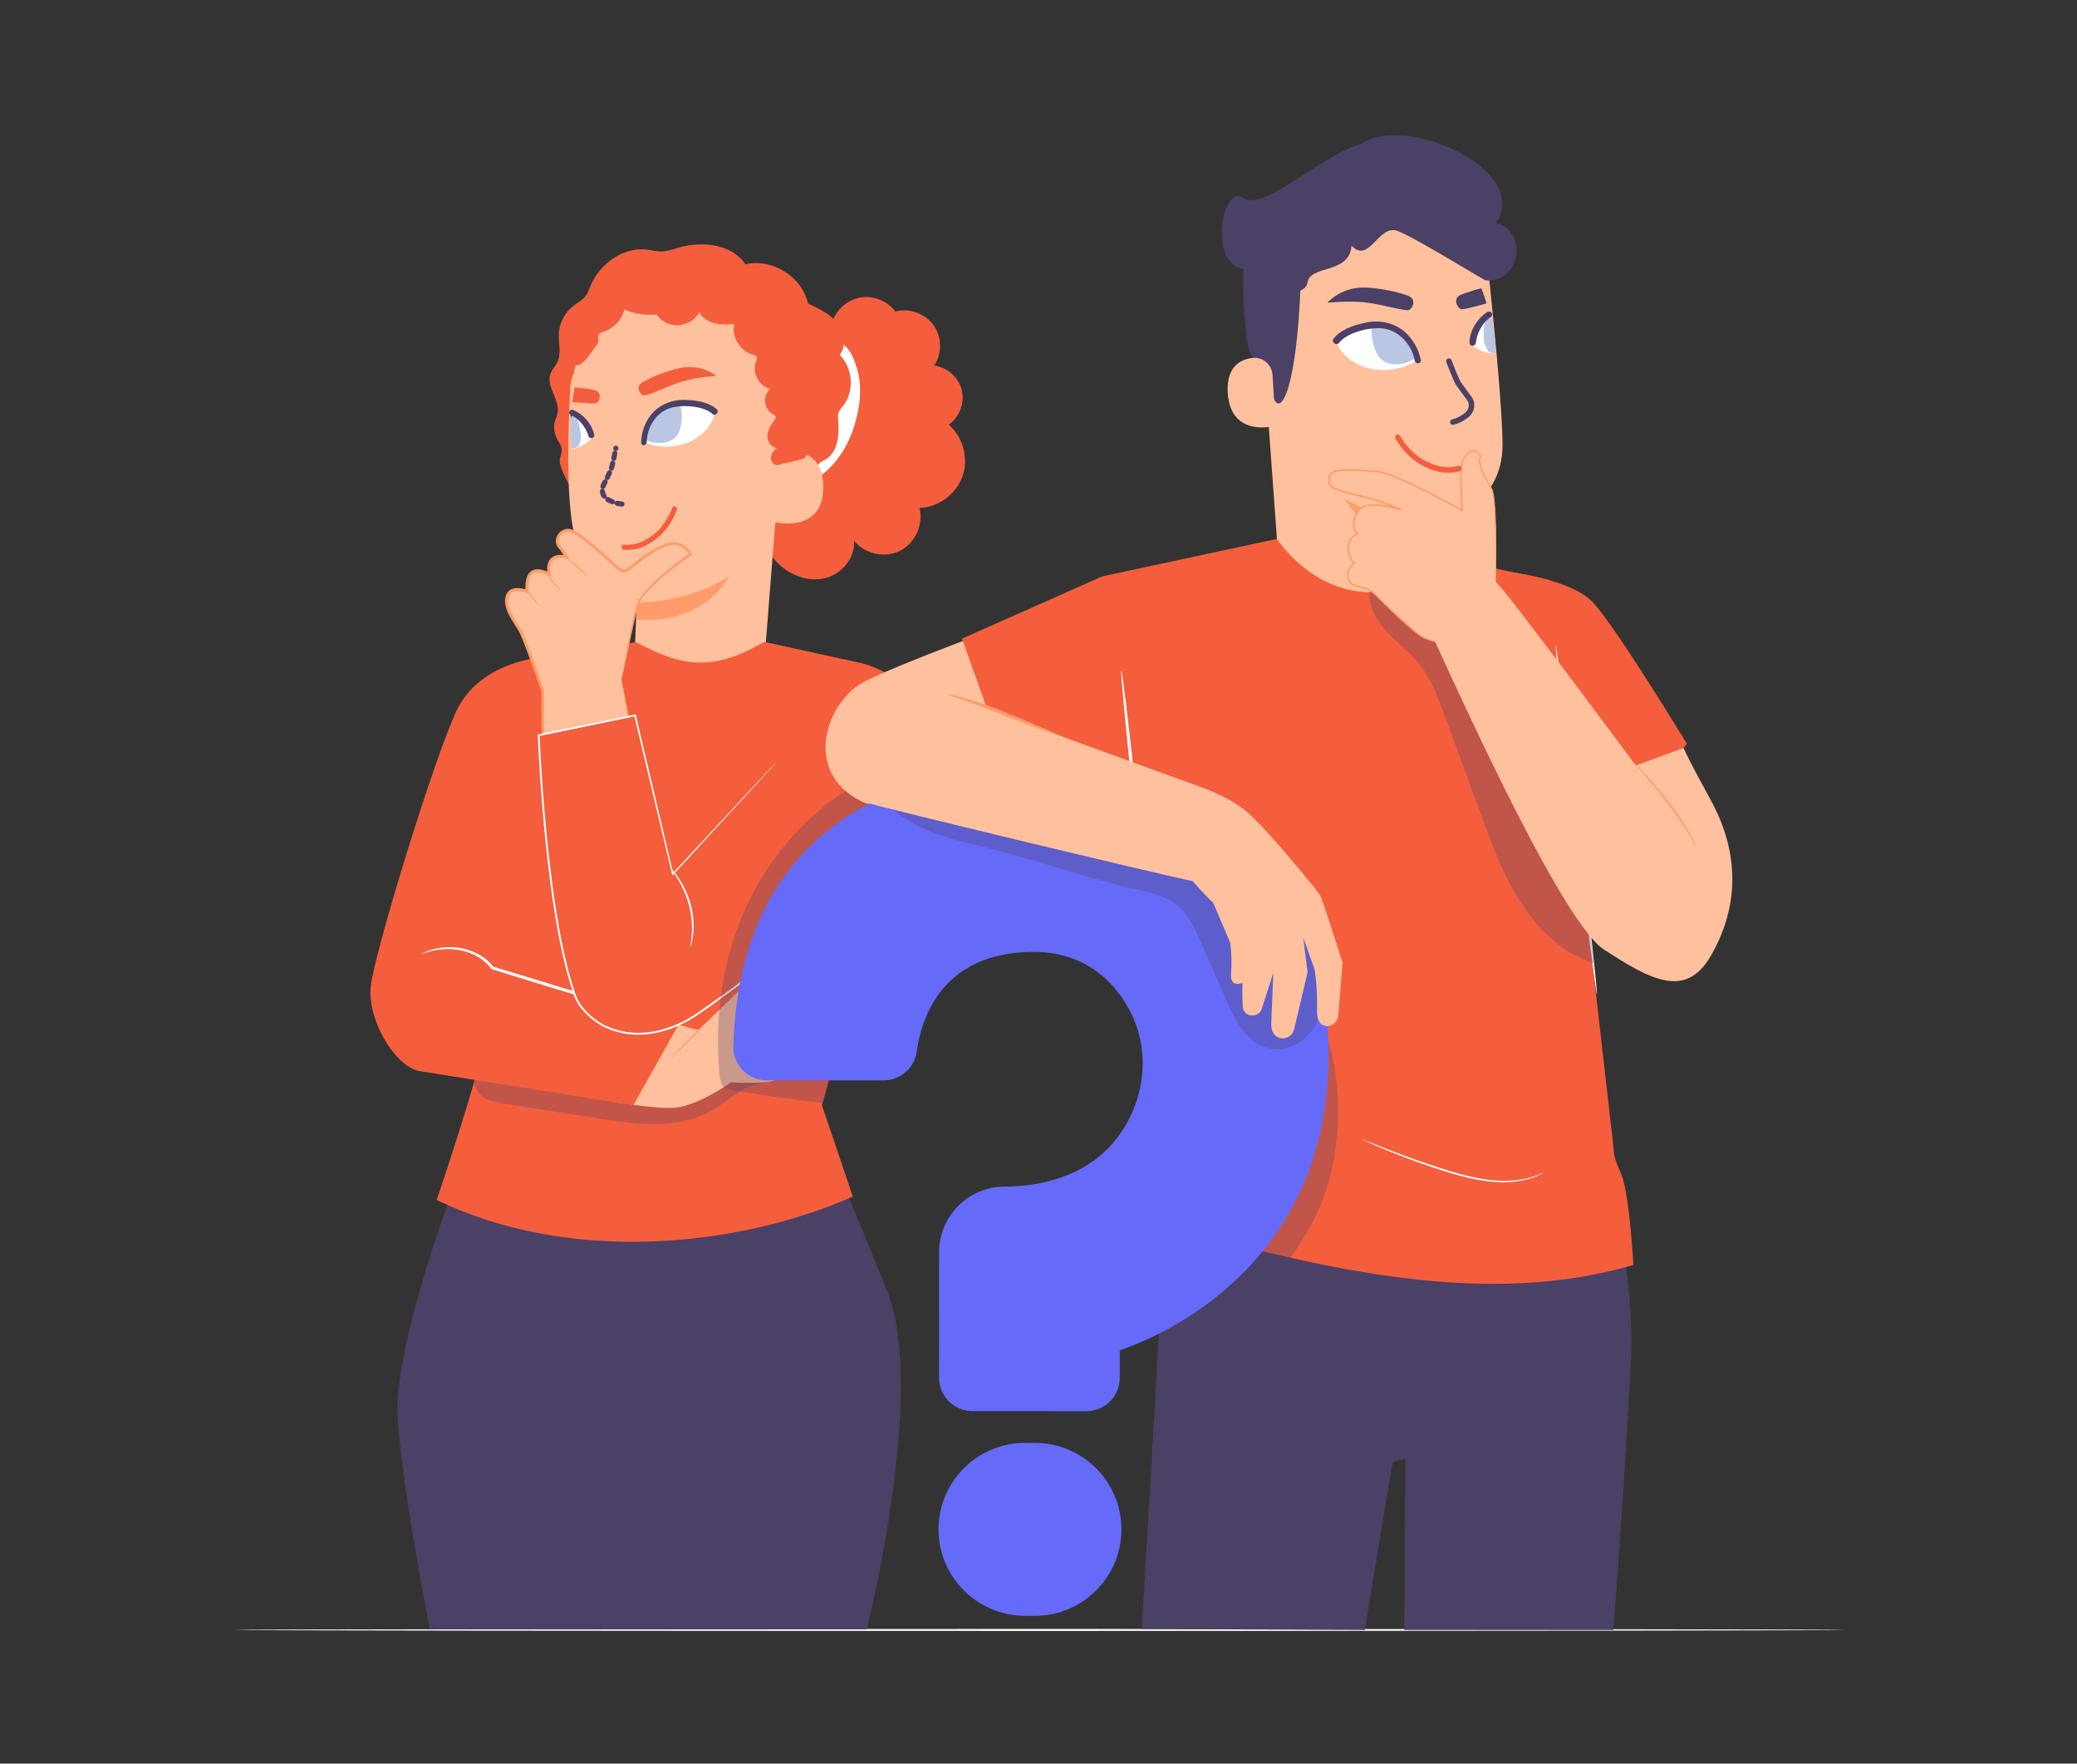 <?xml version="1.0" encoding="UTF-8" standalone="no"?>
<svg xmlns="http://www.w3.org/2000/svg" xmlns:svg="http://www.w3.org/2000/svg" id="Layer_2" data-name="Layer 2" viewBox="0 0 568.541 482.691" version="1.1" width="568.541" height="482.692">
  <rect x="0" y="0" width="568.541" height="482.691" fill="#333333" stroke="none"/>
  <defs id="defs2418">
    <rect x="85.806" y="65.539" width="198.465" height="284.645" id="rect6327"></rect>
    <style id="style2416">
      .cls-1 {
        stroke-width: 1.4px;
      }

      .cls-1, .cls-2, .cls-3, .cls-4, .cls-5, .cls-6 {
        fill: none;
      }

      .cls-1, .cls-2, .cls-3, .cls-6 {
        stroke-miterlimit: 10;
      }

      .cls-1, .cls-4 {
        stroke: #4b4065;
      }

      .cls-7 {
        fill: #f27932;
        isolation: isolate;
        opacity: .3;
      }

      .cls-7, .cls-8, .cls-9, .cls-10, .cls-11, .cls-12, .cls-13, .cls-14 {
        stroke-width: 0px;
      }

      .cls-2, .cls-6 {
        stroke: #fff;
      }

      .cls-3 {
        stroke: #ffa409;
        stroke-dasharray: 0 0 1.38 1.38;
        stroke-width: .69px;
      }

      .cls-4 {
        stroke-width: .97px;
      }

      .cls-4, .cls-5 {
        stroke-linecap: round;
        stroke-linejoin: round;
      }

      .cls-5 {
        stroke: #f55e3d;
        stroke-width: .88px;
      }

      .cls-8 {
        fill: #f45e3d;
      }

      .cls-9 {
        fill: #4b4065;
      }

      .cls-10 {
        fill: #352d47;
      }

      .cls-11 {
        fill: #b9c6e4;
      }

      .cls-12 {
        fill: #fbd7ad;
      }

      .cls-13 {
        fill: #fe9d0e;
      }

      .cls-14 {
        fill: #fff;
      }

      .cls-6 {
        stroke-width: .95px;
      }
    </style>
    <filter style="color-interpolation-filters:sRGB;" id="filter6271" x="-0.019" y="-0.014" width="1.054" height="1.038">
      <feFlood flood-opacity="0.176" flood-color="rgb(0,0,0)" result="flood" id="feFlood6261"></feFlood>
      <feComposite in="flood" in2="SourceGraphic" operator="in" result="composite1" id="feComposite6263"></feComposite>
      <feGaussianBlur in="composite1" stdDeviation="2" result="blur" id="feGaussianBlur6265"></feGaussianBlur>
      <feOffset dx="4" dy="4" result="offset" id="feOffset6267"></feOffset>
      <feComposite in="SourceGraphic" in2="offset" operator="over" result="composite2" id="feComposite6269"></feComposite>
    </filter>
  </defs>
  <g id="g8576" transform="matrix(3.78,0,0,3.78,33.399,0.714)">
    <g transform="matrix(0.265,0,0,0.265,8.066,9.602)" data-name="Layer 1" id="g8574">
      <g id="g8572">
        <g id="g8372">
          <path class="cls-14" d="m 134.06,230.77 c -4.72,-3.53 -10.46,-4.99 -14.27,-5.18 -3.56,-0.18 -8.83,0.12 -13.71,2.56 -3.03,1.51 -5.5,3.67 -7.33,6.4 -2.17,3.24 -3.46,7.31 -3.84,12.11 -0.06,0.72 0.18,1.42 0.65,1.96 0.48,0.55 1.14,0.87 1.87,0.9 l 9.34,0.47 c 1.32,0.07 2.5,-0.86 2.75,-2.15 0.56,-2.91 2.55,-7.75 9.55,-7.52 5.33,0.18 7.33,4.14 7.95,5.84 1,2.76 0.55,5.95 -1.2,8.54 -2.69,3.97 -7.3,4.37 -9.8,4.25 -2.88,-0.13 -5.34,2.09 -5.49,4.95 l -0.51,10.05 c -0.07,1.47 1.06,2.72 2.53,2.8 l 9.1,0.46 c 1.47,0.07 2.72,-1.06 2.8,-2.53 l 0.11,-2.11 c 0,-0.05 0.04,-0.09 0.09,-0.11 2.1,-0.62 6.18,-2.17 9.96,-5.56 4.82,-4.34 7.45,-10.12 7.81,-17.18 0.51,-10.1 -4.26,-15.88 -8.35,-18.94 z" style="fill:#ececec;stroke-width:0px" id="path8368"></path>
          <path class="cls-14" d="m 117.44,279.52 -0.8,-0.04 c -3.81,-0.19 -7.06,2.75 -7.25,6.56 -0.19,3.81 2.75,7.06 6.56,7.25 l 0.8,0.04 c 3.81,0.19 7.06,-2.75 7.25,-6.56 0.19,-3.81 -2.75,-7.06 -6.56,-7.25 z" style="fill:#ececec;stroke-width:0px" id="path8370"></path>
        </g>
        <path class="cls-15" d="m 440.77,408.41 c 0,0.15 -98.68,0.27 -220.37,0.27 C 98.71,408.68 0,408.56 0,408.41 c 0,-0.15 98.66,-0.27 220.4,-0.27 121.74,0 220.37,0.12 220.37,0.27 z" style="fill:#ffffff;stroke-width:0px" id="path8374"></path>
        <g id="g8452">
          <g id="g8446">
            <path class="cls-7" d="m 178.7,315.99 c -10.79,-27.04 -18.89,-45.82 -18.89,-45.82 l -98.69,15 c 0,0 -17.74,45.48 -16.2,66.11 1.54,20.63 8.76,56.97 8.76,56.97 h 119.43 c 0,0 16.4,-65.22 5.6,-92.26 z" style="fill:#4b4065;stroke-width:0px;opacity:1" id="path8376"></path>
            <g id="g8424">
              <g id="g8396">
                <path class="cls-10" d="m 143.08,90.47 c 0.77,-7.8 1.94,-15.65 4.8,-22.95 2.85,-7.3 7.53,-14.08 14.14,-18.3 l 1.7,1.58 c 1.17,-3.35 4.29,-5.94 7.8,-6.48 3.51,-0.54 7.26,1 9.38,3.85 3.79,-1.02 8.13,0.53 10.42,3.71 2.29,3.18 2.37,7.79 0.2,11.06 3.55,0.45 6.68,3.24 7.53,6.71 0.85,3.47 -0.63,7.4 -3.56,9.44 3.91,3.38 5.47,9.23 3.75,14.1 -1.71,4.88 -6.58,8.47 -11.75,8.66 1.15,4.49 -1.19,9.63 -5.33,11.7 -4.14,2.08 -9.66,0.88 -12.57,-2.72 0.36,4.67 -3.37,9.09 -7.92,10.2 -4.55,1.11 -9.51,-0.73 -12.82,-4.03 -3.32,-3.3 -5.14,-7.88 -5.85,-12.51 -0.71,-4.63 -0.38,-9.35 0.08,-14.01 z" style="fill:#f55e3d;stroke-width:0px" id="path8378"></path>
                <g id="g8394">
                  <path class="cls-15" d="m 164.09,55.9 c 4.54,1.47 5.47,5.15 6.41,8.21 2.03,6.59 -0.25,16.35 -3.94,22.18 -3.69,5.83 -7.74,8.79 -14.56,9.78 -0.22,-10.47 -0.44,-20.93 -0.67,-31.4 z" style="fill:#ffffff;stroke-width:0px" id="path8380"></path>
                  <g id="g8392">
                    <path class="cls-10" d="m 166.65,73.93 c 3.1,-4.03 2.66,-10.35 -0.97,-13.91 1.99,-2.5 1.27,-6.35 -0.75,-8.82 -2.02,-2.47 -5.02,-3.89 -7.92,-5.23 -1.59,-7.3 -9.79,-12.44 -17.06,-10.69 -3.79,-5.57 -11.85,-6.44 -18.31,-4.56 -1.58,0.46 -3.16,1.05 -4.8,1.05 -1.21,0 -2.38,-0.33 -3.58,-0.5 -6.57,-0.88 -13.1,3.74 -15.66,9.86 -0.41,0.98 -0.75,2.01 -1.4,2.85 -0.85,1.1 -2.15,1.75 -3.25,2.6 -2.38,1.84 -3.9,4.76 -4.02,7.76 -0.11,2.55 0.71,5.26 -0.37,7.58 -0.54,1.16 -1.51,2.1 -1.93,3.31 -1.22,3.51 2.67,7.09 1.95,10.73 -0.15,0.74 -0.48,1.43 -0.69,2.16 -0.42,1.49 -0.28,3.13 0.39,4.53 0.52,1.08 1.36,2.06 1.43,3.26 0.05,0.91 -0.35,1.77 -0.53,2.66 -0.44,2.17 4.25,10.56 6.12,11.74 l 56.13,0.5 c 4.25,-0.87 7.71,-4.72 8.12,-9.03 0.07,-0.72 0.08,-1.5 0.52,-2.06 0.38,-0.48 0.99,-0.71 1.53,-1 3.61,-1.94 4.05,-6.9 3.67,-10.99 -0.05,-0.57 -0.11,-1.16 0.03,-1.71 0.21,-0.81 0.82,-1.44 1.32,-2.1 z" style="fill:#f55e3d;stroke-width:0px" id="path8382"></path>
                    <path class="cls-17" d="m 150.57,74.01 c 0.17,-9.93 -6.06,-21.35 -15.93,-26.21 -6.22,-3.06 -11.07,-3.08 -14.34,-3.46 -7.33,-0.85 -13.24,2.78 -13.24,2.78 -3.09,0.73 -14.43,11.11 -15.02,22.37 -0.65,12.52 -0.96,27.82 0.62,37.14 3.18,18.73 17.59,20.97 17.59,20.97 0,-0.03 -1.34,31.14 -1.34,31.14 l 27.69,22.69 8.46,-37.26 5.52,-70.16 z" style="fill:#ffc19d;stroke-width:0px" id="path8384"></path>
                    <path class="cls-16" d="m 110.24,127.59 c 0,0 12.72,0.68 25.14,-6.97 0,0 -6.55,13.3 -25.35,11.74 z" style="fill:#ff9c6a;stroke-width:0px" id="path8386"></path>
                    <path class="cls-17" d="m 147.74,91.82 c -0.01,-1.4 1.57,-4.71 2.95,-4.94 3.68,-0.61 10.32,-0.39 10.49,8.97 0.22,12.79 -12.34,9.94 -12.7,10.01 -2.04,0.42 -0.7,-9.21 -0.74,-14.04 z" style="fill:#ffc19d;stroke-width:0px" id="path8388"></path>
                    <path class="cls-10" d="m 89.29,67.59 c 0.41,-4.65 2.26,-9.05 4.5,-13.14 1.55,-2.83 3.34,-5.59 5.78,-7.71 2.04,-1.76 4.47,-3.01 6.91,-4.17 6.41,-3.04 13.56,-5.62 20.48,-4.06 3.71,0.84 7.06,2.81 10.31,4.79 2.49,1.52 5,3.07 7.09,5.11 1.83,1.79 3.31,3.91 4.6,6.12 3.1,5.26 5.28,11.14 5.7,17.23 0.42,6.09 5.03,11.47 1.46,16.42 -0.28,0.38 -6.63,1.7 -7.07,1.87 -1.03,0.41 -2.17,-0.71 -2.16,-1.82 0,-1.11 0.77,-2.07 1.6,-2.82 -1.58,-0.05 -2.67,-1.82 -2.57,-3.4 0.1,-1.58 1.04,-2.97 1.98,-4.25 0.12,-0.17 0.25,-0.34 0.28,-0.55 0.07,-0.54 -0.54,-0.87 -1.01,-1.15 -2.28,-1.35 -2.53,-5.1 -0.46,-6.74 -3.05,-0.71 -5.03,-4.38 -3.94,-7.31 0.17,-0.46 0.41,-0.99 0.18,-1.43 -0.21,-0.43 -0.74,-0.56 -1.2,-0.69 -3.38,-1 -5.65,-4.82 -4.91,-8.26 -1.78,0.09 -3.58,0.18 -5.31,-0.24 -1.73,-0.42 -3.4,-1.43 -4.19,-3.02 -1.13,2.04 -3.36,3.43 -5.69,3.56 -2.33,0.13 -4.69,-1.02 -6.03,-2.93 -2.98,0.28 -6.03,-0.19 -8.78,-1.36 -0.68,2.78 -2.87,5.13 -5.58,6.01 -0.53,0.17 -1.13,0.34 -1.39,0.83 -0.16,0.31 -0.14,0.69 -0.12,1.04 0.09,1.79 -1.12,2.55 -2.11,4.04 -0.98,1.49 -2.7,3.72 -4.42,3.22 0.19,3.04 -1.44,5.26 -4,6.9 l 0.09,-2.1 z" style="fill:#f55e3d;stroke-width:0px" id="path8390"></path>
                  </g>
                </g>
              </g>
              <g id="g8402">
                <path class="cls-11" d="m 184.85,177.91 -24.02,87.13 8.43,24.97 c -31.72,13.98 -77.57,18.42 -113.72,0.91 0,0 12.28,-36.02 12.69,-43.04 0.42,-7.01 -2.6,-47.98 0.74,-61.72 3.34,-13.74 12.91,-43.18 12.91,-43.18 l 28.14,-4.47 c 12.9,6.93 21.16,7.96 35.03,-0.07 l 26.21,5.72 z" style="fill:#f45e3d;stroke-width:0px" id="path8398"></path>
                <path class="cls-11" d="m 82.31,142.94 c 0,0 -15.11,1.6 -21.19,14.03 -6.01,12.28 -22.69,66.61 -23.6,75.69 -0.91,9.08 6.46,21.3 12.88,22.98 l 19.47,-19.41 16.15,1.44 21.27,-99.22 -24.96,4.49 z" style="fill:#f45e3d;stroke-width:0px" id="path8400"></path>
              </g>
              <g id="g8420">
                <g class="cls-8" style="opacity:0.3" id="g8406">
                  <path class="cls-9" d="m 66.49,251.04 79.29,7.86 c -5.72,-0.12 -10.11,4.72 -15.06,7.58 -9.16,5.3 -20.57,3.82 -31.03,2.17 -8.66,-1.36 -17.33,-2.73 -25.99,-4.09 -2.19,-0.34 -4.52,-0.76 -6.13,-2.27 -2.89,-2.72 -2.1,-7.41 -1.08,-11.25 z" style="stroke-width:0px" id="path8404"></path>
                </g>
                <path class="cls-17" d="m 127.04,244.52 13.28,-12.82 c 1.29,-1.24 3.05,-1.86 4.84,-1.7 3.79,0.36 10.21,1.02 11.53,1.54 1.9,0.74 3.69,1.79 4.22,2.74 0.53,0.95 2.32,6.65 2.43,7.49 0.05,0.41 -0.07,1.59 -0.21,2.7 -0.17,1.31 -1.61,2.08 -2.75,1.43 -0.52,-0.29 -0.99,-0.68 -1.25,-1.18 -0.84,-1.58 -0.74,-2.22 -0.74,-2.22 0,0 0.42,5.7 -4.22,5.8 0,0 2.14,4.85 -3.84,6.86 0,0 0.22,3.16 -4.78,3.59 -5,0.42 -9.53,0 -9.53,0 0,0 -9.13,6.56 -15.57,6.98 -6.44,0.42 -20.84,-2.39 -20.84,-2.39 l -1.74,-26.54 29.19,7.7 z" style="fill:#ffc19d;stroke-width:0px" id="path8408"></path>
                <path class="cls-16" d="m 145.03,236.39 c 0,0 0.79,0.39 2.13,0.89 1.33,0.5 3.19,1.16 5.29,1.72 1.04,0.3 2.09,0.46 2.97,0.7 0.89,0.24 1.42,0.9 1.81,1.48 0.39,0.59 0.69,1.09 0.96,1.39 0.26,0.31 0.45,0.44 0.46,0.42 0.02,-0.02 -0.13,-0.18 -0.35,-0.51 -0.23,-0.32 -0.49,-0.83 -0.86,-1.44 -0.19,-0.31 -0.41,-0.64 -0.72,-0.95 -0.31,-0.31 -0.73,-0.56 -1.2,-0.71 -0.93,-0.27 -1.93,-0.44 -2.98,-0.74 -2.09,-0.56 -3.95,-1.18 -5.3,-1.62 -1.35,-0.44 -2.19,-0.7 -2.21,-0.65 z" style="fill:#ff9c6a;stroke-width:0px" id="path8410"></path>
                <path class="cls-16" d="m 143.32,244.52 c 0,0 0.55,0.31 1.48,0.68 0.93,0.37 2.23,0.86 3.68,1.34 1.45,0.49 2.78,0.88 3.75,1.14 0.97,0.26 1.58,0.39 1.59,0.34 0.01,-0.05 -0.57,-0.26 -1.52,-0.58 -1.08,-0.36 -2.33,-0.78 -3.71,-1.24 -1.38,-0.46 -2.63,-0.88 -3.71,-1.24 -0.95,-0.31 -1.55,-0.49 -1.56,-0.45 z" style="fill:#ff9c6a;stroke-width:0px" id="path8412"></path>
                <path class="cls-16" d="m 140.04,252.09 c -0.01,0.11 2.31,0.35 5.07,1.1 2.77,0.74 4.9,1.7 4.94,1.6 0.02,-0.04 -0.49,-0.34 -1.35,-0.72 -0.87,-0.39 -2.09,-0.85 -3.49,-1.23 -1.4,-0.38 -2.69,-0.59 -3.63,-0.7 -0.94,-0.1 -1.53,-0.1 -1.53,-0.06 z" style="fill:#ff9c6a;stroke-width:0px" id="path8414"></path>
                <path class="cls-11" d="m 109.29,265.04 -58.9,-9.4 c 0,0 7.08,-29.54 17.4,-29.54 1.51,0 53.83,17 53.83,17 l -12.34,21.95 z" style="fill:#f45e3d;stroke-width:0px" id="path8416"></path>
                <path class="cls-16" d="m 119.6,252.17 c 0,0 0.55,-0.46 1.38,-1.26 0.91,-0.89 2.01,-1.97 3.22,-3.16 1.25,-1.24 2.37,-2.39 3.15,-3.24 0.78,-0.85 1.24,-1.41 1.2,-1.44 -0.04,-0.03 -0.55,0.46 -1.38,1.26 -0.91,0.89 -2.01,1.97 -3.22,3.16 -1.25,1.24 -2.36,2.39 -3.15,3.24 -0.78,0.85 -1.24,1.41 -1.2,1.44 z" style="fill:#ff9c6a;stroke-width:0px" id="path8418"></path>
              </g>
              <path class="cls-15" d="m 121.63,243.09 c 0,0 -0.27,-0.02 -0.75,-0.14 -0.58,-0.15 -1.27,-0.34 -2.1,-0.56 -1.94,-0.56 -4.53,-1.3 -7.67,-2.21 -6.47,-1.9 -15.39,-4.58 -25.23,-7.59 -5.45,-1.68 -10.61,-3.27 -15.19,-4.69 l -0.12,-0.04 -0.09,-0.12 c -1.8,-2.43 -4.46,-3.91 -6.86,-4.64 -2.44,-0.74 -4.72,-0.83 -6.57,-0.67 -1.85,0.15 -3.28,0.56 -4.24,0.85 -0.96,0.31 -1.46,0.53 -1.48,0.49 -0.02,-0.04 0.45,-0.33 1.39,-0.72 0.95,-0.37 2.38,-0.85 4.28,-1.07 1.88,-0.24 4.24,-0.21 6.79,0.51 2.53,0.74 5.3,2.16 7.32,4.83 l -0.21,-0.16 c 4.59,1.39 9.76,2.96 15.21,4.61 9.84,3.01 18.73,5.78 25.15,7.83 3.11,1.01 5.67,1.84 7.6,2.46 0.81,0.28 1.49,0.52 2.05,0.71 0.47,0.17 0.71,0.28 0.7,0.3 z" style="fill:#ffffff;stroke-width:0px" id="path8422"></path>
            </g>
            <g id="g8438">
              <g id="g8430">
                <path class="cls-17" d="m 106.02,148.66 c 0.49,-1.64 3.26,-16.77 4.38,-20.29 1.59,-4.97 14.49,-13.84 14.49,-13.84 0,0 -2.02,-4.66 -7.52,-2.24 -6.5,2.87 -9.72,7.7 -11.36,6.71 -1.64,-0.98 -11.85,-11.38 -14.64,-11.05 -2.78,0.33 -3.4,3.19 -2.41,4.33 0.98,1.15 2.09,3.04 2.09,3.04 0,0 -5.9,-1.77 -4.75,4.68 0,0 -6.72,-4.19 -6.06,4.66 0,0 -4.42,-1.8 -5.41,1.31 -0.98,3.11 1.93,6.72 3.41,9.17 1.47,2.46 6.26,16.71 6.26,16.71 l 0.06,12.57 23.49,-4.83 -2.02,-10.93 z" style="fill:#ffc19d;stroke-width:0px" id="path8426"></path>
                <path class="cls-16" d="m 106.02,148.66 c 0,0 0.08,0.25 0.19,0.72 0.11,0.53 0.26,1.22 0.44,2.11 0.38,1.9 0.91,4.61 1.59,8.07 l 0.04,0.19 -0.19,0.04 c -5.8,1.22 -13.82,2.92 -23.46,4.95 l -0.39,0.08 v -0.4 c -0.03,-3.87 -0.06,-8.1 -0.1,-12.57 l 0.02,0.11 c -1.68,-4.83 -3.42,-10.03 -5.61,-15.29 -1.07,-2.53 -3.3,-4.73 -4.1,-7.8 -0.2,-0.76 -0.29,-1.58 -0.16,-2.4 0.12,-0.79 0.5,-1.69 1.27,-2.19 0.75,-0.5 1.65,-0.61 2.46,-0.55 0.82,0.06 1.6,0.24 2.38,0.53 l -0.57,0.42 c -0.03,-0.86 -0.07,-1.74 0.06,-2.65 0.16,-0.88 0.36,-1.87 1.12,-2.61 0.74,-0.78 1.9,-0.95 2.84,-0.78 0.97,0.16 1.84,0.5 2.68,1 l -0.64,0.43 c -0.16,-1.19 -0.36,-2.63 0.44,-3.94 0.5,-0.82 1.43,-1.29 2.29,-1.41 0.88,-0.13 1.72,-0.04 2.56,0.18 l -0.49,0.62 c -0.59,-0.98 -1.22,-1.97 -1.92,-2.84 -0.45,-0.45 -0.69,-1.24 -0.66,-1.88 0.03,-0.66 0.26,-1.3 0.64,-1.84 0.38,-0.54 0.92,-0.95 1.52,-1.18 0.3,-0.11 0.61,-0.2 0.92,-0.24 0.3,-0.04 0.72,0 1.02,0.09 1.21,0.39 2.13,1.07 3.06,1.72 3.66,2.68 6.8,5.75 9.97,8.52 0.38,0.31 0.84,0.75 1.12,0.82 0.28,0.09 0.76,-0.13 1.16,-0.37 0.84,-0.52 1.64,-1.19 2.44,-1.81 1.6,-1.27 3.26,-2.46 5,-3.44 1.73,-0.91 3.55,-1.92 5.6,-1.84 2.06,0.04 3.83,1.41 4.65,3.14 l 0.12,0.25 -0.24,0.17 c -5.03,3.57 -9.55,7.09 -12.74,10.88 -0.8,0.95 -1.42,1.96 -1.77,3.03 -0.33,1.1 -0.58,2.2 -0.83,3.25 -0.46,2.1 -0.89,4.04 -1.27,5.78 -0.74,3.45 -1.32,6.17 -1.73,8.09 -0.21,0.93 -0.37,1.64 -0.5,2.11 -0.12,0.47 -0.23,0.71 -0.23,0.71 -0.02,0 0.04,-0.25 0.13,-0.73 0.1,-0.53 0.23,-1.24 0.4,-2.13 0.37,-1.93 0.88,-4.66 1.54,-8.13 0.36,-1.76 0.76,-3.7 1.19,-5.81 0.23,-1.06 0.47,-2.16 0.8,-3.29 0.36,-1.16 1.03,-2.25 1.83,-3.22 3.24,-3.91 7.74,-7.46 12.79,-11.1 l -0.12,0.42 c -0.72,-1.48 -2.28,-2.68 -4.04,-2.7 -1.77,-0.08 -3.51,0.86 -5.2,1.77 -1.69,0.96 -3.29,2.12 -4.88,3.4 -0.81,0.63 -1.59,1.3 -2.52,1.88 -0.47,0.25 -1,0.62 -1.77,0.46 -0.72,-0.27 -0.99,-0.65 -1.44,-0.99 -3.2,-2.79 -6.34,-5.84 -9.93,-8.45 -0.89,-0.63 -1.84,-1.28 -2.81,-1.59 -0.24,-0.05 -0.41,-0.09 -0.66,-0.06 -0.25,0.03 -0.5,0.11 -0.73,0.19 -0.46,0.18 -0.87,0.49 -1.15,0.9 -0.57,0.79 -0.71,1.99 -0.02,2.69 0.76,0.94 1.39,1.92 2,2.95 l 0.53,0.89 -1.02,-0.27 c -1.37,-0.37 -3.17,-0.33 -3.89,0.87 -0.6,0.92 -0.48,2.23 -0.32,3.33 l 0.13,0.88 -0.77,-0.45 c -0.72,-0.42 -1.56,-0.75 -2.36,-0.88 -0.81,-0.14 -1.62,0 -2.12,0.54 -1.04,1.12 -1.01,3.02 -0.94,4.6 l 0.03,0.64 -0.6,-0.22 c -1.32,-0.48 -2.98,-0.77 -4.05,-0.07 -0.53,0.34 -0.81,0.96 -0.93,1.64 -0.11,0.67 -0.04,1.38 0.14,2.06 0.36,1.37 1.08,2.65 1.84,3.88 0.75,1.22 1.65,2.43 2.2,3.81 2.2,5.33 3.91,10.51 5.57,15.37 l 0.02,0.06 v 0.06 c 0,4.46 0.01,8.7 0.02,12.57 l -0.39,-0.32 c 9.66,-1.93 17.7,-3.54 23.51,-4.7 l -0.15,0.23 c -0.6,-3.49 -1.08,-6.22 -1.41,-8.14 -0.14,-0.89 -0.26,-1.59 -0.34,-2.11 -0.07,-0.48 -0.1,-0.72 -0.08,-0.72 z" style="fill:#ff9c6a;stroke-width:0px" id="path8428"></path>
              </g>
              <path class="cls-16" d="m 91.08,115.48 c -0.06,0.08 1.26,1.21 2.85,2.66 1.59,1.44 2.84,2.66 2.92,2.59 0.07,-0.06 -1.08,-1.4 -2.68,-2.85 -1.6,-1.46 -3.03,-2.47 -3.09,-2.4 z" style="fill:#ff9c6a;stroke-width:0px" id="path8432"></path>
              <path class="cls-16" d="m 85.82,119.65 c -0.08,0.04 0.42,1.31 1.45,2.62 1.02,1.32 2.13,2.13 2.18,2.05 0.07,-0.08 -0.91,-0.98 -1.9,-2.27 -1,-1.28 -1.63,-2.45 -1.73,-2.41 z" style="fill:#ff9c6a;stroke-width:0px" id="path8434"></path>
              <path class="cls-16" d="m 80.33,124.33 c -0.08,0.06 0.47,0.96 1.23,2.01 0.76,1.06 1.44,1.86 1.52,1.81 0.08,-0.06 -0.47,-0.96 -1.23,-2.01 -0.76,-1.06 -1.44,-1.86 -1.52,-1.81 z" style="fill:#ff9c6a;stroke-width:0px" id="path8436"></path>
            </g>
            <path class="cls-11" d="m 171.26,144.16 -25.26,25.2 -25.91,32.56 -10.31,-43.39 -26.33,5.41 c 0,0 1.86,49.01 9.96,71.22 1.54,4.23 6.1,7.37 8.14,8.34 12.73,6.05 25.16,-3.31 25.16,-3.31 0,0 53.11,-35.65 58.87,-59.51 2.72,-11.27 1.63,-24.67 -3,-30.18 -4.07,-4.85 -11.31,-6.35 -11.31,-6.35 z" style="fill:#f45e3d;stroke-width:0px" id="path8440"></path>
            <path class="cls-15" d="m 185.57,180.69 c 0,0 -0.06,0.26 -0.2,0.77 -0.17,0.5 -0.3,1.28 -0.71,2.23 -0.67,1.95 -2.04,4.69 -4.17,7.97 -2.14,3.28 -5.09,7.07 -8.84,11.18 -3.76,4.09 -8.27,8.54 -13.51,13.18 -5.22,4.65 -11.15,9.51 -17.69,14.5 -3.27,2.49 -6.69,5.02 -10.27,7.55 -0.9,0.63 -1.8,1.26 -2.72,1.89 -0.9,0.62 -1.85,1.28 -2.83,1.83 -1.97,1.12 -4.08,2.06 -6.31,2.75 -4.42,1.43 -9.42,1.72 -14.11,0.27 -0.6,-0.14 -1.14,-0.43 -1.72,-0.64 -0.57,-0.23 -1.15,-0.44 -1.69,-0.76 -1.09,-0.6 -2.1,-1.33 -3.07,-2.12 -1.9,-1.6 -3.63,-3.56 -4.56,-5.98 -1.68,-4.77 -2.89,-9.76 -3.95,-14.85 -0.97,-5.11 -1.86,-10.31 -2.54,-15.6 -1.86,-14.12 -2.91,-27.88 -3.51,-40.9 v -0.21 l 0.2,-0.04 c 9.19,-1.88 18,-3.69 26.34,-5.4 l 0.22,-0.05 0.05,0.22 c 3.89,16.48 7.36,31.15 10.25,43.4 l -0.3,-0.08 c 8.89,-9.57 16.03,-17.25 20.96,-22.55 2.46,-2.63 4.37,-4.67 5.67,-6.06 0.64,-0.68 1.13,-1.2 1.48,-1.56 0.33,-0.35 0.51,-0.52 0.51,-0.52 0,0 -0.16,0.19 -0.48,0.55 -0.33,0.37 -0.81,0.9 -1.44,1.59 -1.29,1.41 -3.17,3.47 -5.6,6.12 -4.9,5.33 -12,13.04 -20.84,22.66 l -0.23,0.25 -0.08,-0.33 c -2.92,-12.24 -6.43,-26.9 -10.36,-43.37 l 0.27,0.17 c -8.34,1.72 -17.14,3.53 -26.33,5.43 l 0.2,-0.26 c 0.61,13.01 1.67,26.76 3.52,40.85 0.67,5.29 1.56,10.47 2.53,15.57 1.06,5.07 2.26,10.05 3.92,14.77 0.88,2.3 2.55,4.21 4.4,5.77 0.94,0.77 1.93,1.49 2.98,2.07 0.51,0.3 1.09,0.5 1.64,0.73 0.56,0.2 1.1,0.49 1.68,0.63 4.58,1.42 9.47,1.15 13.82,-0.25 2.19,-0.68 4.27,-1.6 6.22,-2.7 0.98,-0.55 1.87,-1.17 2.8,-1.81 0.91,-0.63 1.82,-1.26 2.71,-1.88 3.58,-2.52 7,-5.03 10.27,-7.52 6.54,-4.97 12.48,-9.8 17.7,-14.43 5.25,-4.61 9.77,-9.03 13.54,-13.1 3.76,-4.08 6.72,-7.84 8.88,-11.09 2.14,-3.26 3.54,-5.97 4.24,-7.9 0.43,-0.94 0.57,-1.71 0.76,-2.21 0.16,-0.5 0.25,-0.76 0.25,-0.76 z" style="fill:#ffffff;stroke-width:0px" id="path8442"></path>
            <path class="cls-15" d="m 124.87,221.85 c -0.09,-0.02 0.22,-1.27 0.38,-3.33 0.1,-1.03 0.08,-2.26 0.01,-3.61 -0.11,-1.36 -0.34,-2.84 -0.73,-4.36 -0.78,-3.05 -2.09,-5.61 -3.14,-7.38 -1.07,-1.76 -1.87,-2.78 -1.8,-2.83 0.03,-0.02 0.25,0.21 0.63,0.66 0.39,0.44 0.89,1.12 1.48,1.98 1.15,1.74 2.54,4.33 3.34,7.44 0.4,1.55 0.61,3.07 0.7,4.46 0.05,1.39 0.02,2.64 -0.12,3.68 -0.13,1.04 -0.29,1.87 -0.45,2.43 -0.15,0.56 -0.26,0.87 -0.29,0.86 z" style="fill:#ffffff;stroke-width:0px" id="path8444"></path>
          </g>
          <g class="cls-8" style="opacity:0.3" id="g8450">
            <path class="cls-9" d="m 161.4,264.48 c 0,0 -11.56,-1.42 -17.78,-2.38 -3.4,-0.53 -8.58,-1.07 -9.56,-2.02 -1.22,-1.18 -1.21,-3.15 -1.34,-4.84 -2.21,-28.85 7.71,-60.05 38.37,-78.66 l 7.82,2.06 -0.51,18.79 z" style="stroke-width:0px" id="path8448"></path>
          </g>
        </g>
        <g id="g8526">
          <g id="g8506">
            <g id="g8466">
              <g id="g8462">
                <path class="cls-17" d="m 306.84,10.24 1.77,-0.04 c 17.77,-0.41 32.87,12.88 34.72,30.56 1.71,16.44 3.39,34.63 3.49,43.47 0.2,18.3 -18.03,21.57 -18.03,21.57 l 2.06,21.95 -44.44,-0.34 -5.79,-79.63 c -2.08,-18.96 7.22,-35.97 26.23,-37.53 z" style="fill:#ffc19d;stroke-width:0px" id="path8454"></path>
                <path class="cls-16" d="m 328.8,105.8 c 0,0 -12.76,0.95 -25.23,-6.48 0,0 7.43,13.34 25.65,11.27 l -0.42,-4.78 z" style="fill:#ff9c6a;stroke-width:0px" id="path8456"></path>
                <path class="cls-7" d="m 341.36,32.41 c 0,0 -5.09,-11.35 -10.68,-13.89 -6.76,-3.08 -9.47,4.33 -15.89,2.69 -6.42,-1.63 -12.87,-4.59 -19.27,0.49 -7,5.56 -3.58,9.27 -3.83,17.39 -1.02,32.96 -6.81,42.4 -8.88,26.94 -0.23,-1.69 -4.97,-2.94 -5.84,-10.1 -1.12,-9.28 -1.74,-20.58 0.18,-27.23 1.62,-5.61 4.7,-9.53 10.3,-13.9 8.83,-6.9 21.16,-7.33 29.56,-6.69 8.4,0.65 24.78,9.91 24.35,24.28 z" style="fill:#4b4065;stroke-width:0px;opacity:1" id="path8458"></path>
                <path class="cls-17" d="m 283.96,65.51 c -0.18,-2.82 -2.67,-4.99 -5.47,-4.66 -3.4,0.4 -7.16,2.43 -6.77,9.48 0.69,12.5 13.1,9.23 13.1,8.87 0,-0.24 -0.52,-8.45 -0.86,-13.68 z" style="fill:#ffc19d;stroke-width:0px" id="path8460"></path>
              </g>
              <path class="cls-7" d="M 345.14,23.96 C 354.7,9.07 319.76,-5.79 308.37,2.27 296.56,5.76 281.79,20.96 275.9,17.13 c -5.89,-3.83 -9.65,18.67 0.54,19.48 -3.86,7.5 15.69,8.81 17.02,4 0.32,-5.43 11.61,-2.37 12.07,-10.46 4.51,4.88 7.17,-4.68 11.58,-4.19 1.18,-0.83 23.68,13.07 25.01,13.69 9.31,0.86 12.03,-13.05 3.02,-15.71 z" style="fill:#4b4065;stroke-width:0px;opacity:1" id="path8464"></path>
            </g>
            <path class="cls-17" d="m 233.26,125.79 c 0,0 -47.02,16.56 -60.62,23.4 -10.63,5.34 -17.36,24.73 -1.01,32.81 12.19,6.03 78.2,-5.49 78.2,-5.49 l -16.57,-50.73 z" style="fill:#ffc19d;stroke-width:0px" id="path8468"></path>
            <path class="cls-7" d="m 376.81,290.42 -119.47,-4.52 -4.33,40.67 -4.79,81.58 60.99,0.26 c 0.03,-0.35 7.61,-45.86 7.61,-45.86 l 3.45,-0.9 -0.32,46.76 h 57.16 c 3,-38.69 4.72,-71.2 4.82,-74.25 0.83,-24.17 -5.11,-43.73 -5.11,-43.73 z" style="fill:#4b4065;stroke-width:0px;opacity:1" id="path8470"></path>
            <g id="g8478">
              <path class="cls-11" d="m 379.21,283.79 c -2.34,-5.34 -1.91,-5.83 -1.91,-5.83 l -6.64,-58.13 -6.38,-56.55 -5.17,-41.85 -29.89,-6.4 c 0,0 -3.44,9.53 -17.89,9.82 -16.64,0.33 -26.18,-14.55 -26.18,-14.55 l -47.79,10.26 17.97,123.26 2.15,33.2 c 0,0 -3.57,5.37 -3.57,11.14 0,5.77 -0.23,9.6 -0.23,9.6 44.36,12.19 88.38,22.74 128.88,10.94 0,0 -1.01,-19.59 -3.35,-24.92 z" style="fill:#f45e3d;stroke-width:0px" id="path8472"></path>
              <path class="cls-11" d="m 348.2,119.25 c 0,0 17.23,1.92 23.34,8.41 6.11,6.49 25.65,38.59 25.65,38.59 l -28.38,38.82 -13.15,-17.94 z" style="fill:#f45e3d;stroke-width:0px" id="path8474"></path>
              <path class="cls-15" d="m 361.34,139.34 c 0.24,-0.02 2.95,21.31 6.06,47.65 3.11,26.35 5.44,47.72 5.2,47.74 -0.24,0.02 -2.95,-21.31 -6.06,-47.66 -3.11,-26.34 -5.44,-47.71 -5.2,-47.74 z" style="fill:#ffffff;stroke-width:0px" id="path8476"></path>
            </g>
            <polygon class="cls-11" points="212.94,176.28 249.82,182.13 237.36,120.57 199.1,137.55 " style="fill:#f45e3d;stroke-width:0px" id="polygon8480"></polygon>
            <path class="cls-15" d="m 242.63,146.24 c 0.25,-0.03 2.08,15.08 4.08,33.75 2,18.67 3.41,33.82 3.15,33.85 -0.25,0.03 -2.08,-15.08 -4.08,-33.75 -2,-18.66 -3.41,-33.82 -3.15,-33.85 z" style="fill:#ffffff;stroke-width:0px" id="path8482"></path>
            <g class="cls-8" style="opacity:0.3" id="g8486">
              <path class="cls-9" d="m 252.06,337.07 c 20.78,-7.47 32.29,-22.19 41.58,-37.8 9.29,-15.61 10.62,-37.59 4.67,-54.76 0,0 -42.93,41.53 -43.24,42.45 -0.31,0.92 -3.01,50.11 -3.01,50.11 z" style="stroke-width:0px" id="path8484"></path>
            </g>
            <g class="cls-8" style="opacity:0.3" id="g8490">
              <path class="cls-9" d="m 310.5,124.32 c -0.51,4.22 1.84,8.28 4.73,11.4 2.89,3.11 6.39,5.65 9.02,8.99 3.01,3.81 4.73,8.44 6.4,12.99 3.5,9.5 6.99,19.01 10.49,28.51 3.01,8.18 6.06,16.45 10.84,23.75 4.77,7.3 11.5,13.65 19.8,16.32 l -6.3,-53.54 -33.25,-53.48 -21.72,5.07 z" style="stroke-width:0px" id="path8488"></path>
            </g>
            <g id="g8502">
              <g id="g8496">
                <path class="cls-17" d="m 344.96,124.78 c 0,-0.67 0.53,-25.47 -1.13,-28.17 -1.66,-2.69 -2.99,-5.22 -3.33,-7.74 0,0 0.91,-1.47 -0.75,-2.4 -1.65,-0.92 -4.27,1.33 -4.33,5.31 -0.06,3.98 0.4,10.79 0.4,10.79 0,0 -18.3,-10.38 -23.31,-10.67 -5.02,-0.29 -12.54,-1.21 -12.94,1.21 -0.4,2.42 -0.06,3 2.56,3.92 2.62,0.92 6.78,1.56 10.89,2.94 4.1,1.38 5.98,2.33 5.98,2.33 0,0 -9.35,-2.75 -11.4,0 -2.05,2.75 -1.77,5.23 -0.46,6.56 0,0 -2.79,1.15 -2.51,4.21 0.28,3.06 1.65,3.81 1.65,3.81 0,0 -2.74,2.08 -1.42,4.73 1.31,2.65 4.39,0.98 7.3,3.98 2.91,3 10.14,10.04 12.94,11.6 2.79,1.56 9.18,2.19 9.18,2.19 l 10.67,-14.6 z" style="fill:#ffc19d;stroke-width:0px" id="path8492"></path>
                <path class="cls-16" d="m 344.96,124.78 c 0,0 -0.05,0.09 -0.16,0.25 -0.13,0.18 -0.3,0.42 -0.52,0.74 -0.48,0.66 -1.16,1.62 -2.05,2.86 -1.82,2.52 -4.47,6.18 -7.83,10.82 l -0.05,0.06 h -0.08 c -1.26,-0.14 -2.58,-0.33 -3.95,-0.58 -1.37,-0.26 -2.79,-0.58 -4.21,-1.11 -0.72,-0.26 -1.41,-0.65 -2.04,-1.11 -0.65,-0.45 -1.26,-0.95 -1.89,-1.46 -1.24,-1.03 -2.49,-2.14 -3.75,-3.31 -1.26,-1.16 -2.54,-2.38 -3.84,-3.65 -0.64,-0.64 -1.3,-1.29 -1.96,-1.94 -0.65,-0.68 -1.29,-1.33 -2.11,-1.78 -0.8,-0.47 -1.72,-0.69 -2.67,-0.9 -0.92,-0.21 -2.04,-0.43 -2.73,-1.3 -0.68,-0.81 -0.97,-1.96 -0.71,-3.02 0.27,-1.06 0.93,-1.94 1.76,-2.64 l 0.03,0.36 c -0.72,-0.5 -1.08,-1.23 -1.36,-1.98 -0.26,-0.76 -0.4,-1.55 -0.43,-2.38 -0.03,-0.83 0.22,-1.69 0.7,-2.41 0.49,-0.71 1.15,-1.27 1.95,-1.65 l -0.07,0.37 c -1.17,-1.17 -1.35,-3.04 -0.81,-4.53 0.25,-0.76 0.64,-1.48 1.11,-2.13 0.21,-0.33 0.55,-0.68 0.92,-0.87 0.37,-0.21 0.77,-0.34 1.17,-0.44 1.62,-0.34 3.25,-0.2 4.87,0 1.62,0.23 3.22,0.57 4.82,1.02 l -0.17,0.44 c -2.4,-1.1 -5,-2.04 -7.65,-2.84 -2.66,-0.79 -5.44,-1.31 -8.21,-2.1 -0.99,-0.31 -1.98,-0.6 -2.9,-1.19 -0.46,-0.3 -0.84,-0.83 -0.91,-1.4 -0.08,-0.56 -0.02,-1.08 0.05,-1.59 0.04,-0.23 0.06,-0.55 0.23,-0.82 0.16,-0.26 0.39,-0.45 0.63,-0.6 0.48,-0.28 0.99,-0.41 1.5,-0.51 1.02,-0.19 2.03,-0.22 3.03,-0.23 2.01,0 3.98,0.16 5.93,0.29 0.98,0.08 1.93,0.09 2.93,0.28 0.48,0.11 0.95,0.25 1.42,0.38 l 1.37,0.48 c 3.6,1.37 6.97,3.03 10.22,4.67 3.25,1.66 6.37,3.34 9.37,5.03 l -0.32,0.2 c -0.22,-3.93 -0.46,-7.69 -0.36,-11.33 0.14,-1.81 0.83,-3.68 2.34,-4.73 0.38,-0.25 0.82,-0.42 1.29,-0.44 0.47,-0.03 0.94,0.17 1.29,0.44 0.36,0.27 0.66,0.67 0.73,1.13 0.08,0.46 -0.03,0.91 -0.25,1.31 l 0.03,-0.12 c 0.39,2.77 1.78,5.16 3.07,7.33 0.16,0.26 0.35,0.56 0.44,0.88 0.11,0.31 0.16,0.62 0.23,0.93 0.11,0.62 0.19,1.23 0.25,1.83 0.13,1.2 0.2,2.37 0.26,3.49 0.22,4.51 0.21,8.4 0.21,11.58 -0.01,3.18 -0.05,5.66 -0.09,7.34 -0.02,0.83 -0.04,1.46 -0.05,1.91 -0.02,0.43 -0.04,0.65 -0.04,0.65 0,0 -0.02,-0.22 -0.02,-0.65 v -1.91 -7.33 c -0.03,-3.18 -0.06,-7.07 -0.3,-11.56 -0.07,-1.12 -0.15,-2.28 -0.28,-3.47 -0.06,-0.6 -0.15,-1.2 -0.26,-1.8 -0.13,-0.62 -0.25,-1.17 -0.63,-1.7 -1.31,-2.18 -2.72,-4.58 -3.15,-7.45 v -0.06 l 0.03,-0.06 c 0.17,-0.31 0.26,-0.7 0.2,-1.06 -0.06,-0.36 -0.29,-0.67 -0.6,-0.9 -0.61,-0.51 -1.47,-0.43 -2.14,0.02 -1.36,0.94 -2.03,2.71 -2.15,4.44 -0.09,3.57 0.15,7.36 0.39,11.27 l 0.02,0.39 -0.34,-0.19 c -2.99,-1.68 -6.11,-3.35 -9.36,-5 -3.25,-1.64 -6.62,-3.29 -10.18,-4.64 l -1.35,-0.47 c -0.46,-0.12 -0.92,-0.26 -1.38,-0.37 -0.9,-0.18 -1.9,-0.2 -2.87,-0.27 -1.95,-0.13 -3.92,-0.28 -5.9,-0.28 -0.99,0 -1.98,0.04 -2.94,0.22 -0.92,0.19 -2,0.52 -1.97,1.53 -0.07,0.49 -0.12,0.99 -0.05,1.44 0.07,0.46 0.32,0.82 0.71,1.08 0.8,0.52 1.81,0.82 2.77,1.12 2.73,0.77 5.52,1.3 8.21,2.1 2.68,0.82 5.26,1.74 7.72,2.88 l -0.17,0.44 c -1.57,-0.44 -3.16,-0.78 -4.75,-1.01 -1.58,-0.21 -3.2,-0.34 -4.7,-0.02 -0.74,0.18 -1.44,0.48 -1.82,1.12 -0.44,0.62 -0.81,1.3 -1.05,2.01 -0.5,1.4 -0.33,3.05 0.69,4.07 l 0.23,0.23 -0.3,0.14 c -0.69,0.32 -1.33,0.85 -1.76,1.48 -0.43,0.64 -0.65,1.39 -0.63,2.15 0.02,0.76 0.16,1.54 0.4,2.24 0.24,0.69 0.63,1.39 1.15,1.75 l 0.25,0.17 -0.23,0.19 c -0.75,0.62 -1.38,1.47 -1.61,2.39 -0.23,0.92 0.03,1.94 0.62,2.65 0.58,0.74 1.57,0.96 2.5,1.17 0.95,0.21 1.93,0.45 2.78,0.95 0.86,0.47 1.56,1.19 2.19,1.85 l 1.95,1.95 c 1.29,1.27 2.56,2.49 3.82,3.66 1.26,1.17 2.49,2.28 3.72,3.31 1.25,1 2.44,2.04 3.83,2.54 1.39,0.53 2.8,0.86 4.15,1.12 1.36,0.26 2.67,0.46 3.92,0.6 l -0.12,0.05 c 3.4,-4.6 6.08,-8.22 7.92,-10.72 0.92,-1.23 1.62,-2.17 2.11,-2.83 0.24,-0.31 0.42,-0.55 0.55,-0.72 0.13,-0.16 0.2,-0.24 0.2,-0.24 z" style="fill:#ff9c6a;stroke-width:0px" id="path8494"></path>
              </g>
              <path class="cls-17" d="m 404.25,182.68 c -1.83,-3.49 -5.96,-10.77 -7.95,-15.22 l -13.08,4.75 c 0,0 -37.05,-50.04 -38.23,-50.04 -1.18,0 -17.27,14.92 -17.27,14.92 0.71,0.71 34.07,77.16 46.84,85.44 12.77,8.28 22.3,13.54 29.16,1.71 6.86,-11.83 8.57,-26.18 0.53,-41.56 z" style="fill:#ffc19d;stroke-width:0px" id="path8498"></path>
              <path class="cls-16" d="m 399.98,194.68 c 0,0 -0.25,-0.33 -0.61,-0.97 -0.36,-0.64 -0.9,-1.56 -1.58,-2.68 -1.36,-2.25 -3.38,-5.28 -5.82,-8.46 -2.45,-3.18 -4.82,-5.94 -6.55,-7.93 -0.81,-0.94 -1.5,-1.73 -2.05,-2.36 -0.48,-0.56 -0.73,-0.88 -0.71,-0.9 0.02,-0.02 0.32,0.25 0.85,0.78 0.52,0.52 1.26,1.29 2.16,2.26 1.79,1.93 4.22,4.66 6.67,7.86 2.46,3.2 4.44,6.27 5.73,8.58 0.65,1.15 1.14,2.1 1.46,2.77 0.32,0.67 0.48,1.04 0.45,1.06 z" style="fill:#ff9c6a;stroke-width:0px" id="path8500"></path>
            </g>
            <path class="cls-15" d="m 358.06,283.45 c 0,0 -0.15,0.11 -0.46,0.27 -0.31,0.15 -0.76,0.42 -1.37,0.66 -1.22,0.52 -3.05,1.12 -5.4,1.45 -2.35,0.33 -5.19,0.36 -8.3,-0.04 -3.11,-0.39 -6.46,-1.18 -9.91,-2.21 -6.89,-2.11 -12.98,-4.41 -17.35,-6.2 -2.18,-0.89 -3.93,-1.66 -5.13,-2.2 -0.56,-0.26 -1.01,-0.47 -1.38,-0.64 -0.31,-0.15 -0.47,-0.24 -0.47,-0.25 0,-0.02 0.18,0.04 0.5,0.17 0.37,0.15 0.84,0.33 1.41,0.56 1.28,0.51 3.04,1.21 5.18,2.06 4.39,1.7 10.49,3.96 17.36,6.05 3.43,1.03 6.76,1.82 9.83,2.24 3.07,0.42 5.88,0.42 8.2,0.14 2.32,-0.28 4.15,-0.83 5.38,-1.29 1.22,-0.48 1.88,-0.8 1.9,-0.76 z" style="fill:#ffffff;stroke-width:0px" id="path8504"></path>
          </g>
          <g id="g8524">
            <g id="g8512">
              <path class="cls-12" d="m 267.57,188.04 c -16.7,-11.25 -36.56,-15.27 -49.58,-15.28 -12.19,0 -30.14,1.9 -46.39,11.05 -10.09,5.68 -18.14,13.45 -23.94,23.09 -6.86,11.42 -10.58,25.54 -11.05,41.99 -0.07,2.47 0.84,4.8 2.56,6.58 1.73,1.78 4.05,2.77 6.54,2.77 l 31.97,0.02 c 4.51,0 8.39,-3.36 9.03,-7.82 1.42,-10.03 7.39,-26.9 31.31,-27.3 18.24,-0.29 25.74,12.9 28.12,18.59 3.88,9.26 2.89,20.24 -2.66,29.36 -8.52,14.02 -24.17,16.16 -32.74,16.18 -9.86,0.03 -17.88,8.03 -17.89,17.83 l -0.02,34.4 c 0,5.02 4.08,9.11 9.11,9.12 l 31.15,0.02 c 5.02,0 9.11,-4.08 9.12,-9.11 v -7.23 c 0,-0.17 0.11,-0.32 0.28,-0.38 7.06,-2.47 20.74,-8.44 33.07,-20.69 15.74,-15.63 23.73,-35.8 23.74,-59.97 0.02,-34.59 -17.24,-53.48 -31.73,-63.24 z" style="fill:#666af8;stroke-width:0px" id="path8508"></path>
              <path class="cls-12" d="m 219.06,357.3 h -2.73 c -13.03,-0.01 -23.63,10.58 -23.64,23.61 0,13.03 10.58,23.63 23.61,23.64 h 2.73 c 13.03,0.01 23.63,-10.58 23.64,-23.61 0,-13.03 -10.58,-23.63 -23.61,-23.64 z" style="fill:#666af8;stroke-width:0px" id="path8510"></path>
            </g>
            <g class="cls-8" style="opacity:0.3" id="g8516">
              <path class="cls-9" d="m 298.1,229.18 c -0.42,-3.52 -1.34,-6.89 -2.63,-10.13 -6.24,-15.56 -20.87,-26.17 -37.53,-28.06 l -80.39,-9.14 c 8.74,8.93 20.15,10.71 32.25,13.85 12.1,3.14 25.12,7.84 37.35,10.44 3.92,0.83 7.98,1.88 11.03,4.48 2.98,2.54 4.64,6.25 6.21,9.84 2.32,5.31 4.65,10.63 6.97,15.94 2.65,6.07 6.18,12.92 13.33,13.31 2.88,0.16 5.71,-0.92 7.9,-2.8 5.17,-4.44 6.27,-11.35 5.51,-17.71 z" style="stroke-width:0px" id="path8514"></path>
            </g>
            <g id="g8522">
              <path class="cls-17" d="m 296.96,207.65 c -0.62,-1.09 -12.84,-16.03 -18.91,-21.82 -3.92,-3.74 -9.83,-6.32 -13.54,-7.68 0,0 -61.17,-22.09 -65.41,-24.24 l -27.47,28.11 c 9.56,2.66 74.5,18.29 90.52,21.81 2.8,3.27 5.62,5.95 5.62,5.95 l 4.66,10.94 c 0,0 0.54,3.98 0.2,8.25 -0.34,4.27 3.13,2.61 3.13,2.61 0,0 -0.16,2.65 0.06,6.48 v 0.11 c 0.23,2.86 4.34,3.21 5.21,0.48 l 3.16,-9.86 c 0,0 -0.41,8.98 -0.58,13.97 -0.03,0.91 0.13,1.65 0.41,2.26 1.21,2.65 5.15,2.15 5.82,-0.68 l 3.7,-15.6 -1.2,-9.56 3.1,8.73 c 0,0 0.86,4.67 0.68,11.22 -0.07,2.62 0.82,3.74 1.9,4.13 1.82,0.66 3.74,-0.79 3.9,-2.72 l 1.18,-14.46 c 0,0 -5.52,-17.34 -6.14,-18.43 z" style="fill:#ffc19d;stroke-width:0px" id="path8518"></path>
              <path class="cls-16" d="m 195.15,152.8 c 0.03,-0.11 1.76,0.16 4.5,0.92 2.74,0.75 6.45,2.03 10.46,3.62 4.01,1.6 7.6,3.13 10.2,4.24 2.6,1.11 4.2,1.8 4.15,1.93 -0.04,0.12 -1.73,-0.36 -4.39,-1.32 -2.67,-0.95 -6.3,-2.39 -10.3,-3.99 -4,-1.59 -7.64,-2.95 -10.31,-3.86 -2.66,-0.91 -4.34,-1.41 -4.3,-1.55 z" style="fill:#ff9c6a;stroke-width:0px" id="path8520"></path>
            </g>
          </g>
        </g>
        <g id="g8548">
          <path class="cls-15" d="m 323.73,61.41 c -0.87,-4.77 -4.41,-7.75 -9.02,-9.04 -4.84,-1.17 -9.88,0.31 -13.34,3.97 1.29,4.06 5.64,6.77 9.94,7.57 4.37,0.72 8.74,-0.14 12.41,-2.51 z" style="fill:#ffffff;stroke-width:0px" id="path8528"></path>
          <path class="cls-13" d="m 323.11,60.49 c -0.03,0.24 -0.24,0.22 -0.25,0.31 -0.74,1.16 -6.19,3.22 -9.28,0.35 -2.16,-2.01 -3.06,-7.6 -2.25,-9.38 2.76,-0.53 5.68,1.17 7.86,2.76 0.95,0.72 4.69,4.27 3.89,5.93 z" style="fill:#b9c6e4;stroke-width:0px" id="path8530"></path>
          <path class="cls-5" d="m 323.1,61.43 c -0.58,-2.88 -2.16,-5.43 -4.65,-7.26 -1.93,-1.38 -4.35,-1.96 -6.56,-1.7 -2.16,0.08 -4.32,0.65 -6.29,1.46 -1.5,0.65 -2.87,1.52 -3.73,2.66 -0.37,0.56 -1.41,-0.16 -1.07,-0.73 1.86,-2.48 5.33,-3.63 8.16,-4.24 3.87,-0.98 8.03,-0.22 11.05,2.43 2.16,2.01 3.54,4.47 4.13,7.24 0.33,0.86 -0.85,1.05 -1.05,0.18 v -0.03 z" style="fill:#4b4065;stroke:#4b4065;stroke-width:0.6px" id="path8532"></path>
          <path class="cls-1" d="m 332.15,61.72 c 1.7,4.47 2.52,6.02 2.52,6.02 l 2.46,3.38 c 0.62,0.68 1.12,1.55 1.19,2.26 0.18,1.35 -0.55,2.66 -1.72,3.38 -1.03,0.82 -2.28,1.37 -3.37,1.61" style="fill:none;stroke:#4b4065;stroke-width:1.51px;stroke-linecap:round;stroke-linejoin:round" id="path8534"></path>
          <path class="cls-4" d="m 318.18,82.5 c 1.54,2.66 3.66,5 6.29,6.64 2.53,1.44 6.13,3.1 10.44,1.93" style="fill:none;stroke:#f55e3d;stroke-width:1.51px;stroke-linecap:round;stroke-linejoin:round" id="path8536"></path>
          <path class="cls-15" d="m 343.43,49.05 c 0.52,3.39 1.07,6.76 1.31,10.21 l -0.04,0.33 c -2.19,0.05 -4.48,-0.85 -6.17,-2.17 0.48,-3.37 2.3,-6.25 4.9,-8.34 z" style="fill:#ffffff;stroke-width:0px" id="path8538"></path>
          <path class="cls-13" d="m 342.99,59.15 c -0.99,-1.36 -1.5,-2.99 -1.3,-4.73 -0.13,-1.77 0.18,-3.62 1.19,-5.01 0.21,0.02 0.55,-0.27 0.64,-0.26 0.85,3.43 1.35,6.91 1.47,10.32 -0.84,0.15 -1.42,-0.04 -2.02,-0.32 H 343 Z" style="fill:#b9c6e4;stroke-width:0px" id="path8540"></path>
          <path class="cls-5" d="m 343.49,49.36 c -2.37,1.6 -3.94,4.45 -4.28,7.41 -0.03,0.3 -0.39,0.47 -0.69,0.44 -0.33,-0.04 -0.47,-0.39 -0.45,-0.57 0.17,-3.31 1.96,-6.2 4.66,-8.07 0.26,-0.18 0.65,-0.14 0.84,0.1 0.2,0.11 0.15,0.53 -0.09,0.75 v -0.06 z" style="fill:#4b4065;stroke:#4b4065;stroke-width:0.6px" id="path8542"></path>
          <path class="cls-7" d="m 321.32,43.98 c 0,0 -4.83,-1.98 -11.7,-2.35 -6.84,-0.37 -10.66,4.13 -10.66,4.13 0,0 5.94,-0.56 10.1,-0.11 4.19,0.42 11.17,2.47 12.12,2.13 0.98,-0.34 2.2,-2.78 0.13,-3.77 v -0.03 z" style="fill:#4b4065;stroke-width:0px;opacity:1" id="path8544"></path>
          <path class="cls-7" d="m 342.43,45.97 c -3.22,0.84 -6.29,1.76 -6.94,1.56 -1,-0.3 -2.32,-2.69 -0.32,-3.82 0,0 2.24,-1.01 5.86,-1.9 0.54,1.34 0.99,2.69 1.4,4.13 z" style="fill:#4b4065;stroke-width:0px;opacity:1" id="path8546"></path>
        </g>
        <g id="g8570">
          <path class="cls-15" d="m 123.75,84.15 c 3.77,-1.42 7.28,-4.58 7.79,-8.47 -3.72,-2.76 -8.53,-3.29 -12.73,-1.45 -3.97,1.91 -6.69,5.19 -6.71,9.65 3.7,1.55 7.8,1.62 11.65,0.27 z" style="fill:#ffffff;stroke-width:0px" id="path8550"></path>
          <path class="cls-13" d="m 112.53,82.91 c -0.99,-1.38 1.82,-5.2 2.57,-6 1.72,-1.79 4.1,-3.8 6.68,-3.77 1.02,1.49 1.11,6.7 -0.53,8.86 -2.34,3.1 -7.61,2.11 -8.47,1.18 -0.02,-0.08 -0.21,-0.02 -0.27,-0.24 z" style="fill:#b9c6e4;stroke-width:0px" id="path8552"></path>
          <path class="cls-6" d="m 112.69,83.82 c -0.04,0.82 -1.14,0.83 -0.98,0 0.09,-2.6 0.94,-5.06 2.58,-7.22 2.32,-2.89 5.96,-4.24 9.62,-3.98 2.66,0.1 5.99,0.58 8.07,2.53 0.4,0.46 -0.42,1.28 -0.85,0.83 -0.96,-0.9 -2.35,-1.47 -3.81,-1.81 -1.92,-0.41 -3.96,-0.58 -5.93,-0.3 -2.05,0.12 -4.14,1.04 -5.67,2.6 -1.96,2.06 -2.98,4.62 -3.04,7.33 v 0.03 z" style="fill:#4b4065;stroke:#4b4065;stroke-width:0.55px" id="path8554"></path>
          <path class="cls-3" d="m 106.22,100.77 c -1.02,-0.04 -2.24,-0.34 -3.31,-0.92 -1.18,-0.46 -2.05,-1.53 -2.11,-2.78 -0.05,-0.65 0.27,-1.53 0.72,-2.24 l 1.68,-3.45 c 0,0 0.49,-1.54 1.31,-5.86" style="fill:none;stroke:#4b4065;stroke-width:1.39px;stroke-linecap:round;stroke-linejoin:round" id="path8556"></path>
          <path class="cls-2" d="m 106.75,112.56 c 4.1,0.36 7.09,-1.72 9.15,-3.44 2.12,-1.91 3.67,-4.37 4.63,-7.03" style="fill:none;stroke:#f55e3d;stroke-width:1.39px;stroke-linecap:round;stroke-linejoin:round" id="path8558"></path>
          <path class="cls-15" d="m 92.26,75.89 c 2.7,1.48 4.81,3.79 5.79,6.77 -1.32,1.47 -3.25,2.65 -5.24,2.96 l -0.09,-0.29 c -0.34,-3.17 -0.39,-6.31 -0.46,-9.46 v 0.03 z" style="fill:#ffffff;stroke-width:0px" id="path8560"></path>
          <path class="cls-13" d="m 94.31,84.93 c -0.5,0.35 -1,0.62 -1.78,0.62 -0.44,-3.11 -0.54,-6.35 -0.33,-9.59 0.08,-0.02 0.43,0.19 0.62,0.13 1.14,1.1 1.71,2.73 1.88,4.35 0.46,1.54 0.26,3.1 -0.42,4.49 z" style="fill:#b9c6e4;stroke-width:0px" id="path8562"></path>
          <path class="cls-6" d="m 92.27,76.2 c -0.25,-0.16 -0.36,-0.53 -0.2,-0.66 0.13,-0.24 0.47,-0.35 0.74,-0.22 2.75,1.26 4.83,3.58 5.52,6.56 0.05,0.16 -0.02,0.5 -0.32,0.59 -0.27,0.08 -0.61,-0.02 -0.69,-0.28 -0.79,-2.63 -2.67,-4.96 -5.07,-6.03 l 0.02,0.05 z" style="fill:#4b4065;stroke:#4b4065;stroke-width:0.55px" id="path8564"></path>
          <path class="cls-10" d="m 111.48,67.73 c -1.71,1.24 -0.21,3.25 0.73,3.4 0.92,0.16 6.91,-2.82 10.64,-3.88 3.7,-1.08 9.17,-1.53 9.17,-1.53 0,0 -4.19,-3.46 -10.33,-2.03 -6.16,1.44 -10.22,4.02 -10.22,4.02 v 0.03 z" style="fill:#f55e3d;stroke-width:0px" id="path8566"></path>
          <path class="cls-10" d="m 92.66,72.87 c 0.14,-1.37 0.33,-2.67 0.6,-3.97 3.42,0.22 5.61,0.78 5.61,0.78 2,0.7 1.19,3.09 0.33,3.52 -0.55,0.28 -3.49,-0.05 -6.54,-0.3 z" style="fill:#f55e3d;stroke-width:0px" id="path8568"></path>
        </g>
      </g>
    </g>
  </g>
</svg>
